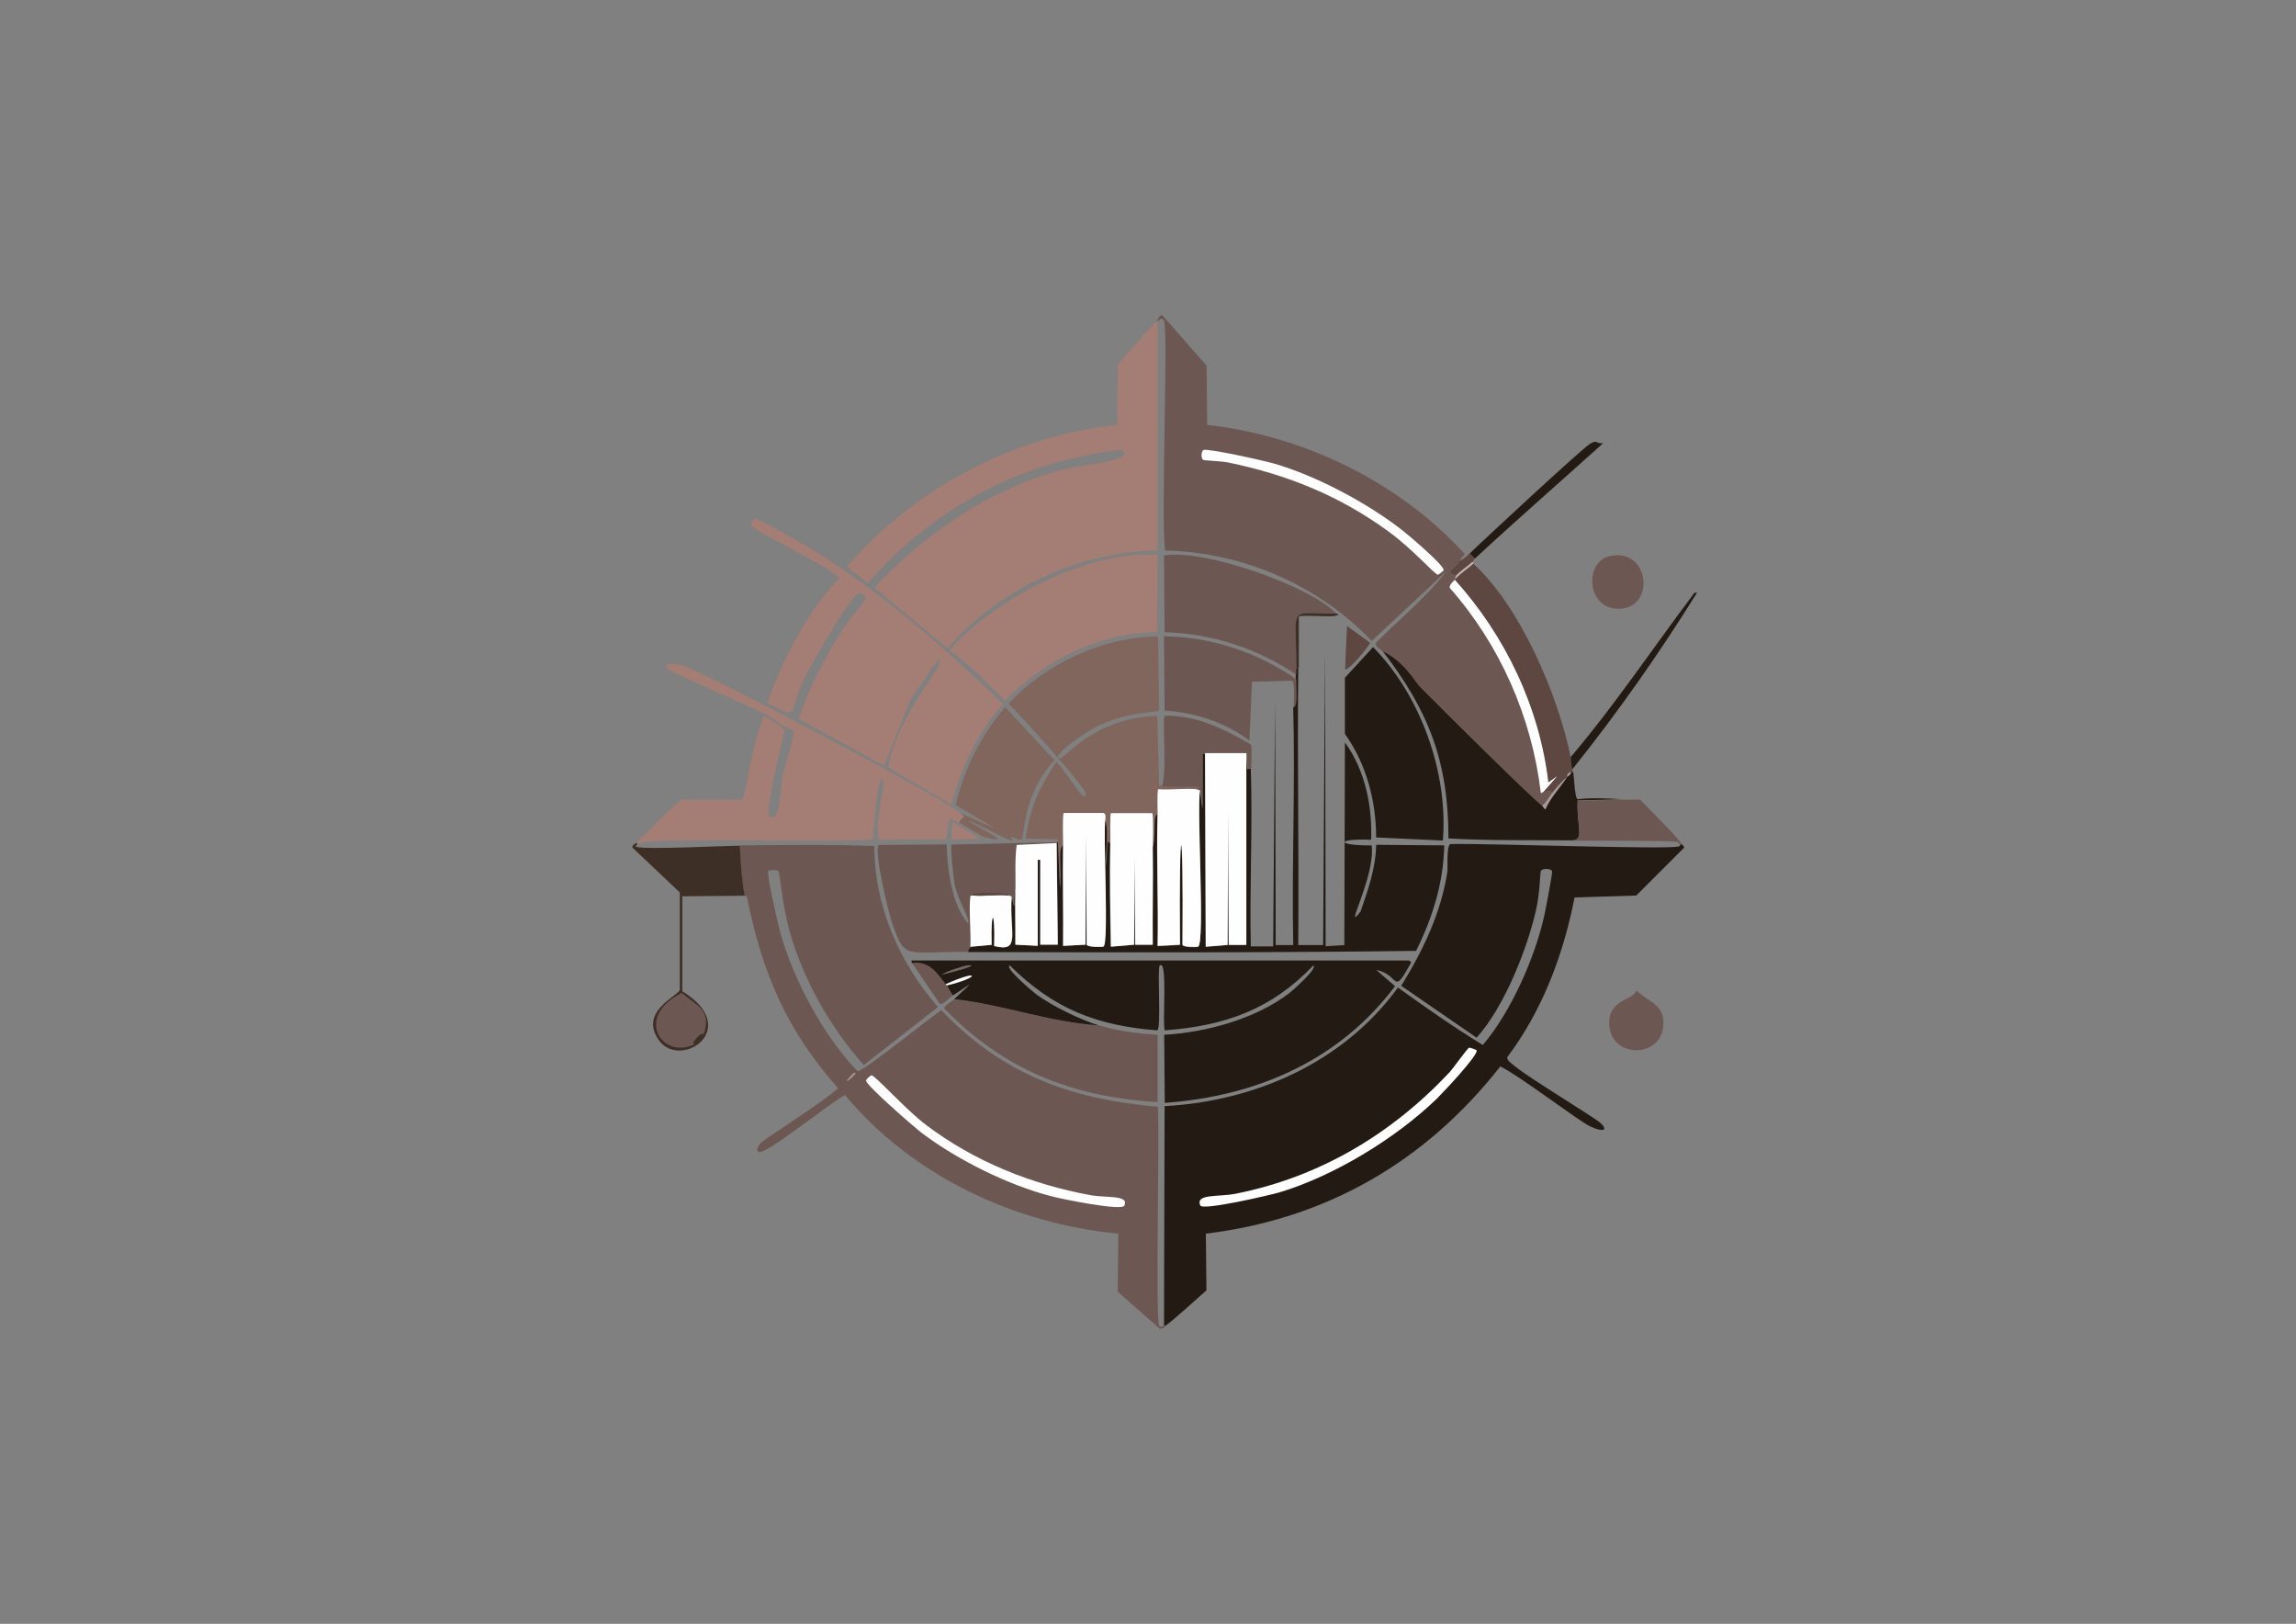 <?xml version="1.0" encoding="UTF-8"?>
<svg xmlns="http://www.w3.org/2000/svg" version="1.1" viewBox="0 0 1190.6 841.9"><rect x="0" y="0" width="1190.6" height="841.9" fill="#808080" stroke="none"/>
  <defs>
    <style>
      .cls-1 {
        fill: #221a13;
      }

      .cls-2 {
        fill: #3d2e26;
      }

      .cls-3 {
        fill: #5d4740;
      }

      .cls-4 {
        fill: #6d5752;
      }

      .cls-5 {
        fill: #c4b7b2;
      }

      .cls-6 {
        fill: #a69999;
      }

      .cls-7 {
        fill: #a47d75;
      }

      .cls-8 {
        fill: #746764;
      }

      .cls-9 {
        fill: #fefefe;
      }

      .cls-10 {
        fill: #81665e;
      }
    </style>
  </defs>
  <!-- Generator: Adobe Illustrator 28.7.1, SVG Export Plug-In . SVG Version: 1.2.0 Build 142)  -->
  <g>
    <g id="Calque_1">
      <g id="Objet_génératif">
        <path class="cls-7" d="M599.7,166.6h.6v118.7c-41.3,1-81.9,19.7-109,50.8l-37.9-31.4c24.9-26.7,57.5-49.5,92.9-59.9,17.5-5.1,42.4-5.5,35.6-11.6-51.4,5.4-98.4,30.4-132,69.2l-10.7-8.7c35.4-40.7,86.2-67.7,140.1-73.4l.3-31.4c6.7-7.4,13.1-15.2,20.1-22.3Z"/>
        <path class="cls-7" d="M391.7,268.9c1.7-.3,26.4,14.1,29.8,16.2,34.4,20.9,69.7,51.9,98.7,79.9-13.3,14.7-21.8,33.1-26.9,52.1l-32.7-19.1c3.2-22.2,24.9-49.6,25.9-52.4,4.6-12.7-8.3,9.1-14.2,16.8l-13.9,34.6-44.3-24.3c5.9-16.9,14.1-33,23.9-47.9,5.4-8.2,13.5-14.6,10-16.5-.6-.3-1.9-.8-2.6-.6-4.4.9-25.9,38.8-28.8,45-8.2,17.4-1.4,21.1-18.8,11.6,8.7-23.4,20.4-46.4,37.5-64.7-4.7-5.4-44.3-24.5-45.6-26.9-1-1.8,1.7-3.8,1.9-3.9Z"/>
        <path class="cls-7" d="M498.1,421.6c1.4,1.5,1.9,1.5,1.9,1.6,0,.5-2.9,1.9-2.6,3.6-.8-.4-4.8-2.7-5.2-2.3l-1.6,10.7h-34.9c-2.7-10.4,5.1-32.3,1.3-31.1-2.1.7-3.9,27.1-4.5,31.1-27.4,1.7-99-.9-118.4,1.3-.2,0-2.7,1-3.6,1.3.1-.4-.2-.7-.6-.6,1.1-1.3,22-22.3,23.6-22.6h31.7c3.7-14.5,5.1-29.5,11-43.4,2.6,1.8,10.2,5.5,10.7,8.1-1.7,5.2-10.1,42.2-8.1,43.7,6,4.2,5.2-12.1,7.4-22.3.8-3.7,6.6-20.5,4.9-22.3-5.2-1.3-9.4-5.5-13.6-7.8-7-3.8-48.4-21.4-50.5-23.3-6.4-5.8,9.6-2.4,12.3,0,17.2,7,133.6,68.5,138.8,74.4Z"/>
        <path class="cls-10" d="M602.3,408h19.1l-1,1.3c-5.5-.6-13.7.5-19.7,0-.7.5-.3,11.1-.3,12.9-2.6.2-.4,11-2.6,17.5,0-2.4.4-17.6-.3-18.1h-21.4c-.7.5-.3,13.4-.3,15.5l-1.3-1-.6,12.9c-.9-7.7,1.4-16.8-.6-24.3-.3-1,.6-2.3-1-3.2h-20.7c-.7.5-.3,14.6-.3,16.8-2.9,1.7-.2,14.5-1.6,22l-1-23.9-.3-1.3-16.5-.3c2.1-16.2,7-26.4,15.9-39.8,5.8,5.7,14.9,22.7,15.2,16.5.1-3.1-34.8-42-40.1-46.6,19.1-20.7,49.3-34.9,77.6-34.9l.6,38.2c-.7,1.4-14.4.4-30.1,7.4-8.9,4-26.5,16.9-21.4,17.5,2.8.3,16.8-20.6,50.5-22l1,35.9,1.3,1Z"/>
        <path class="cls-1" d="M502,493.4c-.2-1.5,1.3-2.4,1.3-2.6l11-1c-.5-19.4,1.9-18.2,1.3.6,14.2,3.7,7.7-6.9,9.1-25.6,2.2,11.1.3,0,1.9-3.9-.2,9.6.1,19.2,0,28.8l11.6.6v-44.6h1.3v44h9.1l-.6-52.7.6-.6,1,23.9c1.4-7.5-1.3-20.3,1.6-22-.3,17.3.2,34.7,0,52.1l11.6-.6.3-57.9.3,57.9c.6,1.4,8.3,1.2,8.7,1,3-1.3-.3-58.5,1-66,2.1,7.5-.2,16.6.6,24.3l.6-12.9,1.3,1c-.4,17.9,0,35.8.3,53.7l12-1,.3-45.6.3,45.6h9.1c-.2-16.7.3-33.5,0-50.1,2.2-6.4,0-17.3,2.6-17.5-.7,22.7.5,45.5,0,68.3l11.6-.6c-.6-68.9,1.9-68.9,1.3,0,.6,1.4,7.6,1.2,8.1,1,3.7-1.6-.8-71.9,1-80.9l1.3,9.4v-28.5l1.3-.3.3,100.3,11.3-1,.3-70.2.3,70.2h9.1v-99.3l.6,8.1,1.9-.3c1,30.7-.7,61.5,0,92.2h11.6l1-127.8.3,127.1h9.1c-.8-41,1.1-82.3,0-123.3,2.1-.5,1.2-7.9,1.3-14.2,0-.9,0-1.7,0-2.6,0-1.1,0-2.2,0-3.2h1.3c-.5,47.8.4,95.6,0,143.3h12.9l1-152.4.3,153,9.7-.6.3-105.1c10.5,14.5,14.2,32.8,13.6,50.5-18.5-.8-18.2,3.1.3,2.9,1.9,16.5-15.2,46.5-5.8,34.3,3.9-11.2,7.9-22.5,8.1-34.6l35.3.3c-.3,19.1-6.1,37.7-14.6,54.7-77.5,1-155.1.8-232.6.6Z"/>
        <path class="cls-7" d="M594.2,287.6c1.1,0,5.7-.3,6.1.3l-.3,39.8c-29.9.3-58.4,14.5-78.9,35.6-9.2-9.1-18.1-18.7-28.8-26.2,22.4-25.5,68.1-49.7,101.9-49.5Z"/>
        <path class="cls-1" d="M712,335.5c24.6,24.9,39.1,65.2,36.2,100.3l-34.6-1.6c0-19-5.1-38.2-16.2-53.7v-29.1l14.6-15.9Z"/>
        <path class="cls-4" d="M569.9,531.6c10.4,3.1,19.6,4.2,30.4,4.9v34.9c-44.2-2.6-79.8-16.7-110.6-48.5-.2-1.6,3.7-3.5,5.2-4.9,25.2,2.8,49.9,12.1,75.1,13.6Z"/>
        <path class="cls-4" d="M692.9,318.1c-25.6.2-20.6-5.6-20.7,28.5,0,1.1,0,2.2,0,3.2-20.1-13.6-43.9-21.4-68.3-22l-.3-39.8c21.2-3.6,76.4,16.2,89.3,30.1Z"/>
        <path class="cls-1" d="M799.7,417.7c.1,0,.9,1.6,1.6,1.9,2.5-6,7.5-11.1,11.3-16.8.8-.7,2.2-1.1,1.9-2.6.3,0,.9,0,1.3,0,.4,2.2.8,13.7,2.3,14.2,7.4-.9,15.5-.5,23,0l-23,.6c-.7,14.3,4.4,21.2-4.2,20.7-20.9-.2-41.9.2-62.8-1,0-40.2-10.4-66.3-34.3-97.4,12,5.9,16.5,15.4,20.1,19.1,8.8,9,57.6,57.5,62.8,61.1Z"/>
        <path class="cls-4" d="M548.6,436.5l-.6.6-20.7,1c-1.1,7.6-.5,15.3-.6,23-1.6,4,.3,15-1.9,3.9-.8-.5-1.1-.5-1.9-.6,4.8-2-23-2-18.1,0,0,0-1.2-.2-1.3.3-.9,6.5.4,19.7,0,26.2,0,.1-1.5,1.1-1.3,2.6-33.6,0-32.8,4.1-39.5-14.6-1.9-5.5-9.6-37.3-7.1-40.8l35.3-.3c.3,12.5,2.7,31.5,11,40.8,1.7-1.4-4.9-11.1-6.8-19.7-.6-2.8-2.5-20.4-1.6-21l55.3-1.3Z"/>
        <path class="cls-4" d="M672.2,352.3c0,6.4.8,13.8-1.3,14.2,0-3.4.7-12.8-1-13.6l-20.7.6-1.3,30.4c-12.7-9.4-28.2-14.5-44-15.5l-.3-38.5c24.5.3,48.6,8.3,68.6,22.3Z"/>
        <path class="cls-10" d="M497.5,426.8c-.3-1.7,2.6-3.1,2.6-3.6,0-.1-.6,0-1.9-1.6l18.1,8.1-20.7-12.3c4.3-18.7,13.1-36.1,25.6-50.8l25.6,27.5c-16.8,18.1-15.3,39.7-17.1,41.1-1.3.9-4.7-1.5-5.2-1.3-.6.3,1,1.6,0,1.9-1.2.4-21.9-11.2-22.3-10,11.8,6.7,22.8,12.1,8.1,8.1-2.1-.6-9.5-5.6-12.6-7.1Z"/>
        <path class="cls-3" d="M814.5,392.5c0,.3-.3,1,.6,6.5.1.6.5.7.6,1.3-.4,0-1,0-1.3,0-1.9.5-1.9,2.5-1.9,2.6-2.9,2.5-5.4,5.4-7.8,8.4-.9-2.6-2.9-.5-4.5-.6l7.1-8.1-4.5,3.2c-4.6-39-22.4-76.1-48.5-105.1,0,0,.2-.2.6-.6,2.6-3,6.2-5.1,9.1-7.8,24.4,22.1,44,68.3,50.5,100.3Z"/>
        <path class="cls-4" d="M648.9,398.3l-1.9.3-.6-8.1h-21.4l-1.3.3v28.5l-1.3-9.4c-.8-.4-.9-.5-1.9-.6l1-1.3h-19.1c3.1-7.9,0-35.8,1.6-36.9,16.4-.4,30.9,6.9,44.6,14.9.8,1.2.2,9.9.3,12.3Z"/>
        <path class="cls-4" d="M872.1,437.8h-.6c-.7,0-1.3-1.2-1.6-1.3-4-.8-45.8-.6-56-.6,8.6.5,3.5-6.4,4.2-20.7l23-.6c3.1.2,6.3-.1,9.4,0,4.5,4.8,19.8,19.7,21.7,23.3Z"/>
        <path class="cls-4" d="M848.5,513.5c6.8,6.3,15.3,7.5,13.9,19.1-1.9,16-25.9,15.8-27.8,0-1.8-14.7,12.7-13.7,13.9-19.1Z"/>
        <path class="cls-4" d="M834.9,288.3c20.2-4.2,23.3,25.2,6.5,27.2-18.7,2.2-20.6-24.2-6.5-27.2Z"/>
        <path class="cls-1" d="M815.2,398.9c-1-5.4-.6-6.2-.6-6.5,22.9-27,42.7-56.7,64.1-85.1h1.3c-19.8,31.8-41.3,62.4-64.7,91.6Z"/>
        <path class="cls-1" d="M764.7,289.6l-2.6-2.6c6.9-6.8,58.8-54.9,62.4-56.9,4.3-2.4,2.6.1,6.8-.3-22.2,20-44.7,39.6-66.6,59.9Z"/>
        <path class="cls-4" d="M490.4,510.2c.5.6.6.6.6.6.7,1,2.3,4,3.2,5.2-1.5,1-5,5-6.8,4.5l-14.6-21.4c8.7-1.4,13,5.1,17.5,11Z"/>
        <path class="cls-3" d="M698.4,324.5l12,8.7c.3.9-11.7,15.7-12.9,13.6l1-22.3Z"/>
        <polygon class="cls-7" points="493.9 426.1 508.5 434.9 493.3 435.2 493.9 426.1"/>
        <path class="cls-2" d="M692.9,318.1c.1.1,3,.6-1,1.3-2.8.5-17.7-.7-18.4.3,0,8.9.1,17.9,0,26.9h-1.3c0-34-4.9-28.3,20.7-28.5Z"/>
        <path class="cls-3" d="M764.7,289.6c-.3.2-1,1.7-1.3,1.9-2.6,2.4-5.9,4.4-8.4,7.1-6.5-2.3-1.1-3,1.9-7.8,1.4-.2,3.9-2.6,5.2-3.9l2.6,2.6Z"/>
        <path class="cls-5" d="M763.4,291.5c.8,0,.6.6.6.6-2.9,2.7-6.4,4.8-9.1,7.8-1,0-.2-1.1,0-1.3,2.5-2.7,5.8-4.7,8.4-7.1Z"/>
        <g>
          <path class="cls-1" d="M871.5,437.8h.6c0,0,.5.1,1.3,1.6l-24.9,24.9-32,1c-5.8,29.7-16.7,58.6-34.9,82.8-.3,1.8,2.4,3.4,4.2,4.9,7.3,6,41,26.4,44,29.1,4.2,3.8,1.9,5.2-5.2,1.9-6.2-2.9-35.6-25.6-46.6-31.1-38.7,49.3-90.1,79.1-152.7,86.7l.3,29.4c-4.4,3.9-18.6,16.8-21.4,18.4h-.6l.3-113.9c47.2-2.6,92.9-22.8,121-61.5,14.4,10.4,28.9,20.5,44,29.8,14.6-17,27.3-45.8,32-67.6.6-2.8,4.3-21.6,3.9-22.6-.5-1.4-5.2-1.5-5.8,0-.4,1-.4,11.3-2.6,20.7-4.7,20.4-16.6,50.1-30.7,65.7l-39.1-26.9c11.2-18.1,20.6-37.6,23.9-58.9.4-2.3-.6-13.6,1.6-14.6,20.7-.4,109.3,2.9,118.4,1.3.2,0,1-.9,1-1.3Z"/>
          <path class="cls-9" d="M761.8,543.2c.6-.1,3.8,1.1,3.9,1.3,1.3,2.2-17.8,22.4-20.7,25.2-21.2,20.5-53.2,40-81.5,48.5-4.8,1.4-39.9,9.6-41.1,6.8-2.6-6.2,9.2-4.3,18.4-6.1,43.6-8.7,80.8-30.9,111-63.1,1.5-1.6,9.2-12.4,10-12.6Z"/>
        </g>
        <g>
          <path class="cls-4" d="M603.6,687.5h.6c-.1,0-.2,1.7-2.9,1.3l-21.7-19.1.3-30.1c-54-5.1-106.8-30-141.7-71.8-5.2,1.9-42.3,32.2-45,29.4-1.4-1.5.4-3.7,1.6-4.9,2.2-2.1,32-20.9,39.8-28.1-26.6-29.9-39.5-60-47.2-99-.1-.6-1.3-.9-1.3-1-1.6-8.3-2.1-17.4-2.6-25.9,23.2-.2,46.7-.5,69.9.3-.1,30.9,12.9,60.5,33,83.5l-38.5,30.1c-17.5-19.8-31.3-44-38.5-69.6-3.9-14-4.9-29.8-5.8-31.1-.4-.5-4.7-.5-5.2,0-1.1,1.3,5.4,29.3,6.5,33,6.9,24,22.3,52.9,39.8,70.9,2.6.5,38-28.1,43.4-31.7,31.7,33.3,66.9,46.2,112.3,50.1,1,14.4-1.2,107.9.6,113.2.4,1.3,1.8,1,2.6.3Z"/>
          <path class="cls-9" d="M451.9,557.5c1.9,0,17.6,17.7,28.5,25.9,24.8,18.7,54.3,30.6,84.8,36.2,8.5,1.6,20.6-.2,17.8,5.5-1.4,2.9-33.2-3.6-37.9-4.9-22.4-5.8-48.1-18.6-66.6-32.4-3.9-2.9-29.2-24.9-29.4-27.5,0-.9,2.7-2.9,2.9-2.9Z"/>
          <path class="cls-6" d="M442.8,556.2l1,.3c-5.1,5.7-6.6,4.9-1-.3Z"/>
        </g>
        <g>
          <path class="cls-4" d="M756.9,290.9c-3.1,4.7-8.4,5.4-1.9,7.8-.2.2-1,1.3,0,1.3-.4.5-.6.6-.6.6-.8,1-2.9,2.4-2.6,4.2,26.1,29.5,42.5,66.9,47.2,106.1.4.8.6-.4,1.3-.3,1.6.2,3.6-2,4.5.6-1.7,2.1-2.8,4.9-5.2,6.5-5.1-3.6-53.9-52.1-62.8-61.1-3.6-3.6-8-13.2-20.1-19.1-.9-1.2-3.6-2-3.2-4.2,12.1-12.3,26.2-23.6,36.6-37.2l-38.8,36.2c-27.7-29-66.9-46-107.1-46.9-2.4-15.3,1.8-113.6-.6-119.1-.8-1.7-2.5-1-3.2.3h-.6c.6-.6,1.2-3.4,2.9-3.2l23,26.2.3,30.7c50.3,5.6,99.7,29.7,133.6,67-1.1,1-1.8,2.3-2.6,3.6Z"/>
          <path class="cls-9" d="M624,233.3c2.1-1,32.2,5.7,36.9,7.1,22.1,6.5,47.8,20.2,66,34.3,3,2.3,22.4,18.7,21.7,21,0,.2-2.7,2.3-2.9,2.3-1.7,0-12.8-13.1-25.9-22.6-25.3-18.4-52.3-29.3-82.8-35.6-4-.8-12.3-1-12.9-1.3-1.4-.6-1.4-4.5,0-5.2Z"/>
        </g>
        <path class="cls-9" d="M800.3,410.6c-.7,0-.9,1.1-1.3.3-4.7-39.2-21.2-76.6-47.2-106.1-.3-1.8,1.8-3.2,2.6-4.2,26.2,29,43.9,66.1,48.5,105.1l4.5-3.2-7.1,8.1Z"/>
        <path class="cls-6" d="M799.7,417.7c2.3-1.6,3.5-4.4,5.2-6.5,2.4-3,4.9-5.9,7.8-8.4-3.8,5.7-8.8,10.8-11.3,16.8-.7-.4-1.5-1.9-1.6-1.9Z"/>
        <g>
          <path class="cls-1" d="M569.9,531.6c-25.2-1.5-49.8-10.8-75.1-13.6,9.6-9.1,11.4-9.9-.6-1.9-1-1.2-2.5-4.2-3.2-5.2,16.8-4,17.8-8.9-.6-.6-4.5-5.9-8.8-12.4-17.5-11l-.3-1.3h258.2l1,1c-10.1,18.2-5.5,6.4-18.1,3.9l9.7,8.4c-28.9,38.5-71.8,57.1-119.4,60.5l-.3-35.3c21.7-1.2,47.7-8.3,65-21.7,1.1-.8,14.8-12.8,12.3-14.2-21.8,22.8-45.8,31.3-77,33.6-1.4-2.5,1.7-37.3-2.6-33.6-1.4,1.2.9,32.9-1.3,33.6-31.6-2.4-53.9-11.3-76.4-33.6-3.3.7,11.5,13.3,13.6,14.9,8.1,6,23.1,13.3,32.7,16.2Z"/>
          <path class="cls-9" d="M491,510.9s-.2,0-.6-.6c18.5-8.3,17.5-3.3.6.6Z"/>
          <path class="cls-8" d="M501.7,500.5c7-.4-6,3.1-13.3,4.9,1.7-1.8,11.9-4.8,13.3-4.9Z"/>
        </g>
        <path class="cls-9" d="M620.4,409.3c1,.1,1.1.2,1.9.6-1.8,9,2.7,79.2-1,80.9-.5.2-7.5.4-8.1-1,.6-68.9-1.9-68.9-1.3,0l-11.6.6c.5-22.7-.7-45.6,0-68.3,0-1.9-.3-12.5.3-12.9,6,.5,14.2-.6,19.7,0Z"/>
        <path class="cls-9" d="M597.8,439.7c.3,16.7-.2,33.4,0,50.1h-9.1l-.3-45.6-.3,45.6-12,1c-.3-17.9-.7-35.8-.3-53.7,0-2.1-.3-15.1.3-15.5h21.4c.7.5.3,15.7.3,18.1Z"/>
        <path class="cls-9" d="M573.2,424.8c-1.3,7.5,2,64.7-1,66-.5.2-8.1.4-8.7-1l-.3-57.9-.3,57.9-11.6.6c.2-17.4-.3-34.7,0-52.1,0-2.3-.4-16.3.3-16.8h20.7c1.5.9.7,2.2,1,3.2Z"/>
        <polygon class="cls-9" points="646.3 390.5 646.3 489.9 637.2 489.9 636.9 419.6 636.6 489.9 625.3 490.8 624.9 390.5 646.3 390.5"/>
        <path class="cls-9" d="M526.6,461.1c.1-7.7-.4-15.3.6-23l20.7-1,.6,52.7h-9.1v-44h-1.3v44.6l-11.6-.6c.1-9.6-.2-19.2,0-28.8Z"/>
        <path class="cls-9" d="M504.6,464.3c5.3.5,13.6-.6,18.1,0,.9.1,1.1.1,1.9.6-1.4,18.6,5.1,29.2-9.1,25.6.6-18.9-1.8-20-1.3-.6l-11,1c.4-6.5-.9-19.7,0-26.2,0-.5,1.3-.3,1.3-.3Z"/>
        <path class="cls-6" d="M812.6,402.8c0-.1,0-2,1.9-2.6.3,1.5-1.1,1.9-1.9,2.6Z"/>
        <path class="cls-3" d="M522.7,464.3c-4.6-.6-12.8.5-18.1,0-4.8-2,23-2,18.1,0Z"/>
        <g>
          <path class="cls-2" d="M330.5,437.8c0,0-1.6.9-.3,1.3,5,1.5,44.7-.6,53.4-.6.5,8.5,1,17.6,2.6,25.9l-32.4.3v49.2c31.7,19.7-1.3,41.2-12.3,25.2-10.2-14.8,10.2-22.7,11-25.9v-50.5l-24.6-23.3c-.2-1.3,1.8-2.1,1.9-2.3.5,0,.8.2.6.6Z"/>
          <path class="cls-4" d="M353.5,514.8c8.1,6.9,15.8,8.9,11.3,21.7-.5-2.7-8.4,6.3-3.9,4.5-17.1,9.4-32.7-13.6-7.4-26.2Z"/>
        </g>
      </g>
    </g>
  </g>
</svg>